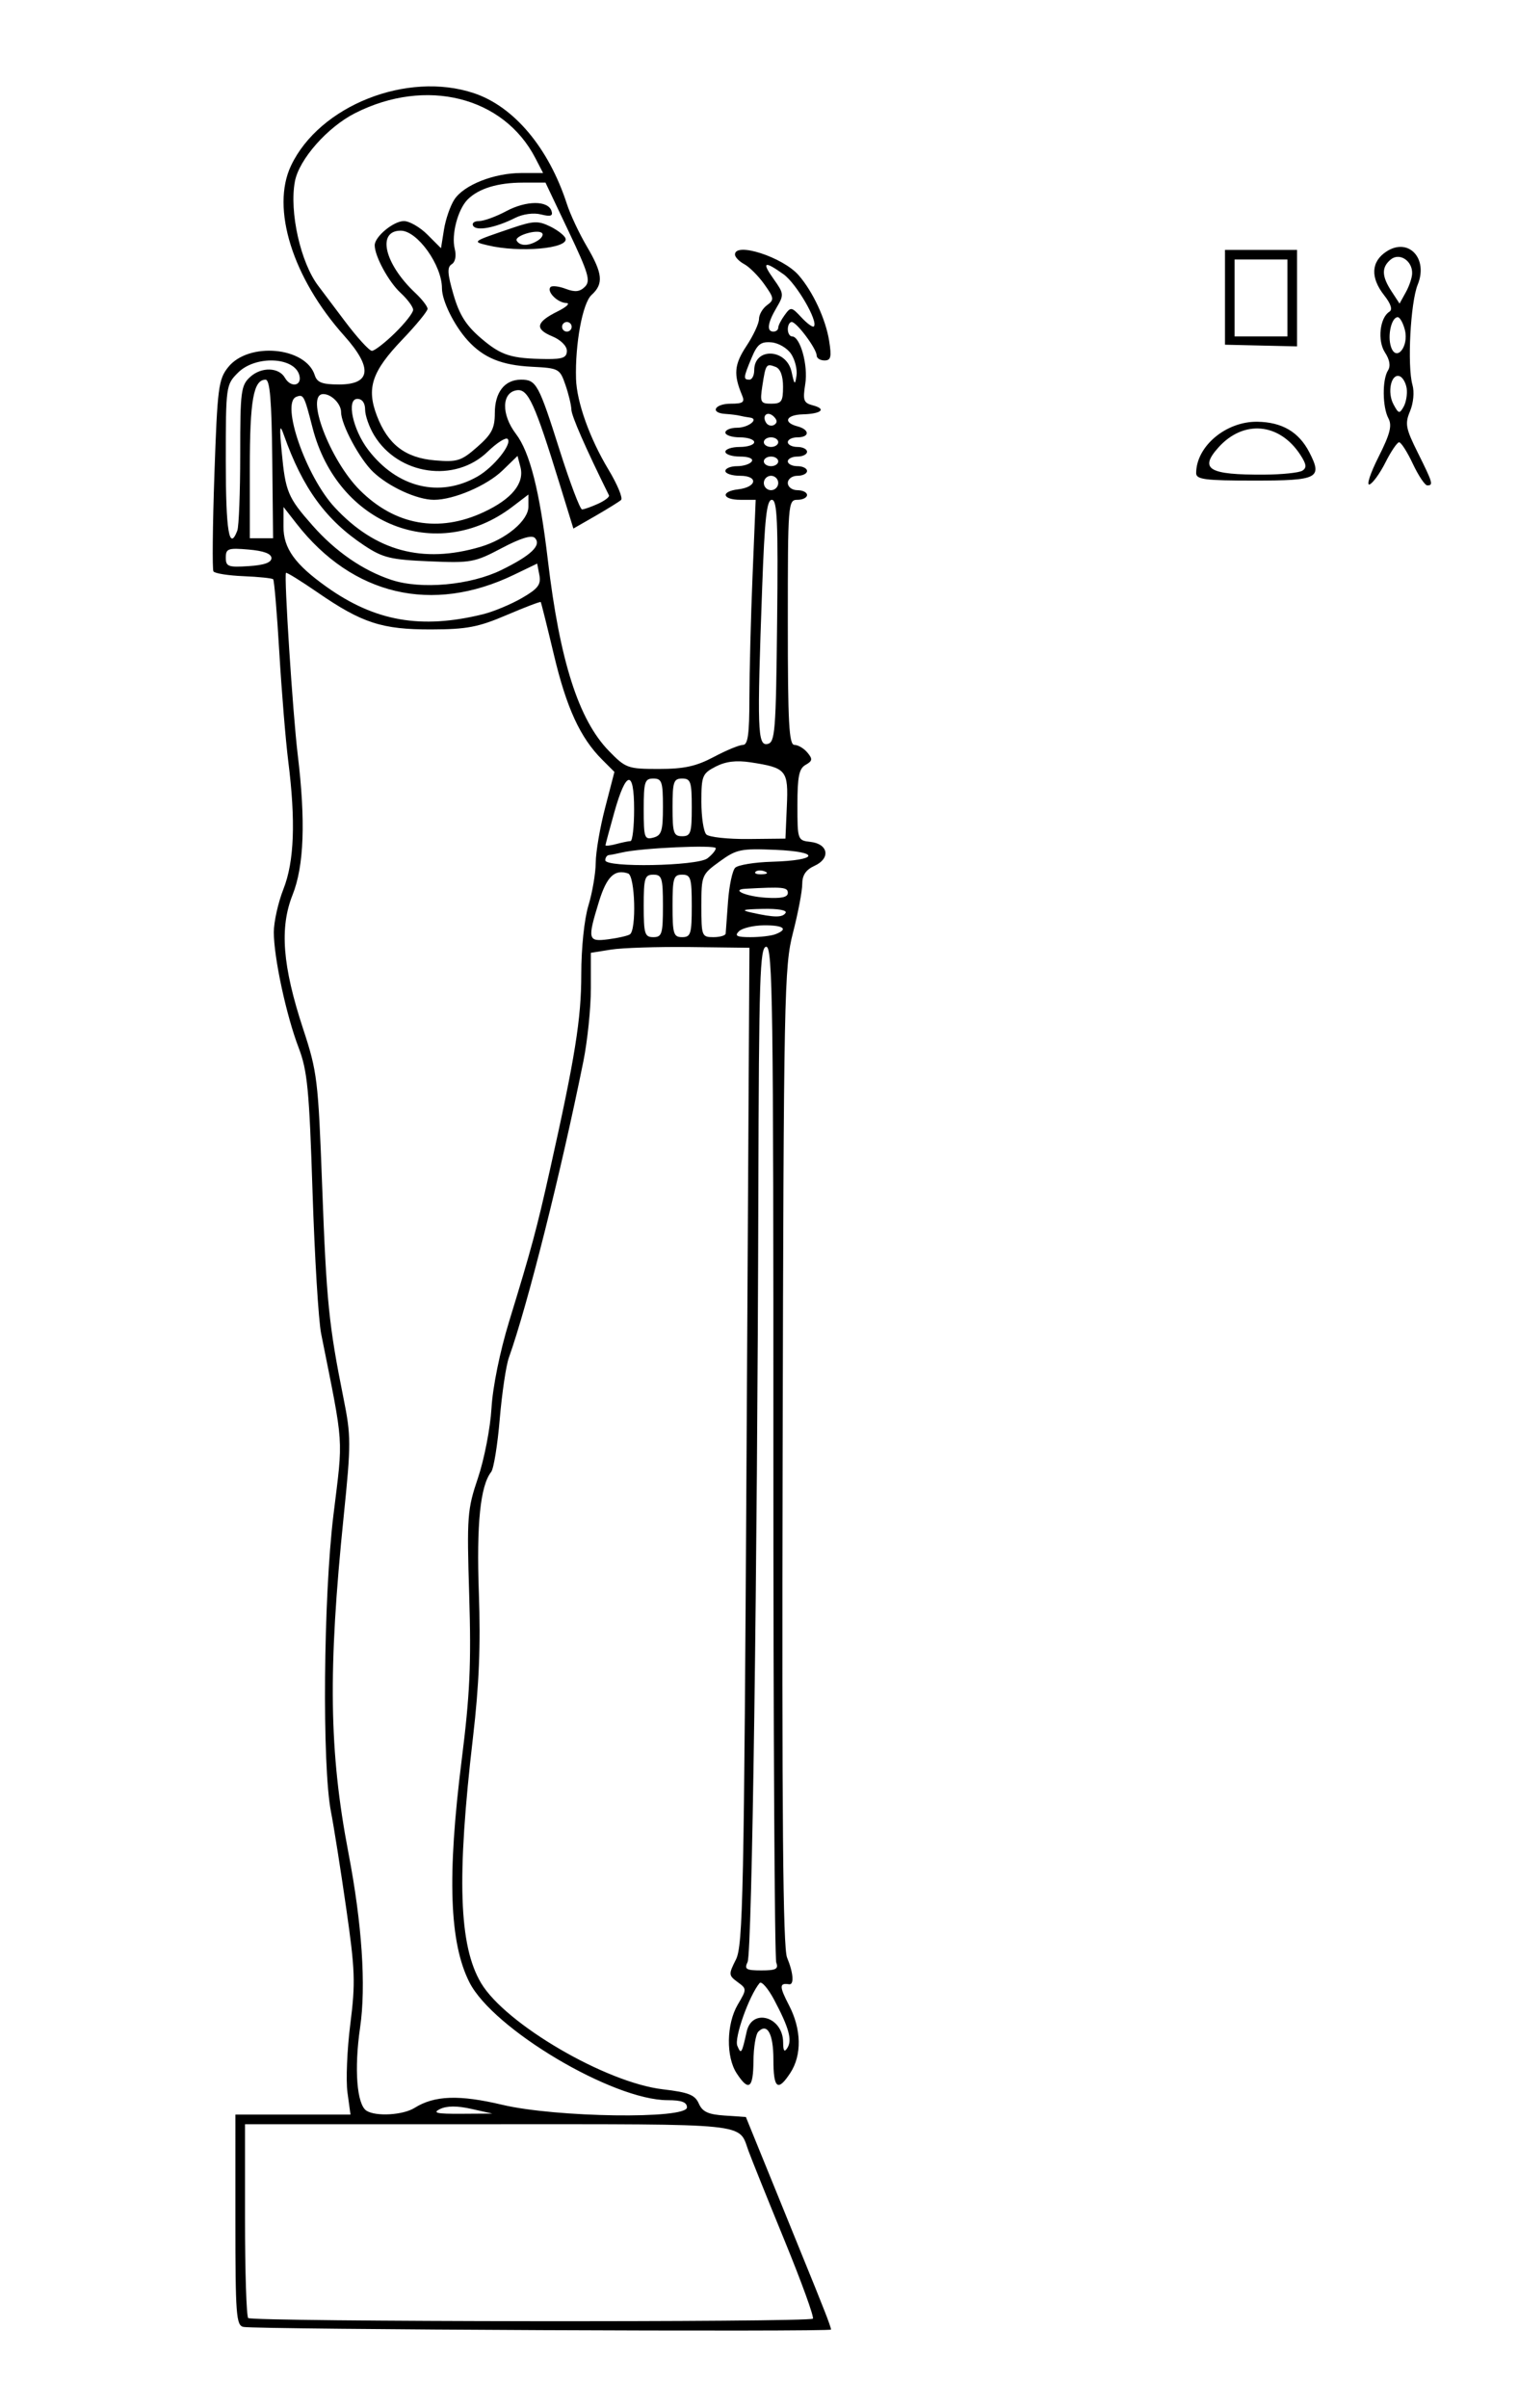 <svg xmlns="http://www.w3.org/2000/svg" viewBox="0 0 316 501" version="1.0"><path d="M50.683 484.18c-1.516-.29-1.683-2.5-1.683-22.25V440h23.962l-.63-4.6c-.347-2.52-.08-8.94.593-14.25 1.092-8.62.999-11.2-.865-24.15-1.148-7.98-2.57-16.98-3.16-20-1.872-9.61-1.579-44.68.516-61.81 2.033-16.62 2.234-13.67-2.566-37.69-.55-2.75-1.355-16.02-1.79-29.5-.687-21.28-1.068-25.22-2.895-30C59.587 211.26 57 199.23 57 193.97c0-2.14.9-6.18 2-8.97 2.259-5.73 2.576-14.1 1.007-26.59-.546-4.35-1.385-14.56-1.864-22.69s-1.054-14.96-1.279-15.19c-.225-.22-3.008-.51-6.185-.64-3.176-.13-5.987-.58-6.247-1s-.169-9.54.202-20.255c.622-17.967.845-19.703 2.855-22.223 4.251-5.331 16.163-4.234 18.034 1.661.484 1.524 1.546 1.927 5.076 1.927 6.66 0 7.02-3.466 1.055-10.136C60.914 57.856 56.372 43.34 60.58 34.472c5.927-12.49 24.142-19.715 38.052-15.094 8.348 2.771 15.598 11.406 19.378 23.071.7 2.172 2.56 6.129 4.13 8.794 3.34 5.662 3.55 7.82 1 10.134-1.87 1.685-3.44 10.205-3.23 17.452.15 4.844 2.83 12.356 6.73 18.841 1.88 3.12 3.07 5.98 2.64 6.37-.43.38-2.84 1.87-5.35 3.32l-4.57 2.62-2.85-9.24c-5.19-16.841-6.58-19.873-8.92-19.539-3.18.454-3.27 5.036-.19 9.084 2.9 3.802 4.94 11.865 6.64 26.215 2.48 21 6.41 33.28 12.71 39.75 3.51 3.6 3.92 3.75 10.4 3.75 5.27 0 7.77-.55 11.45-2.5 2.58-1.38 5.31-2.5 6.05-2.5 1.04 0 1.35-2.23 1.35-9.75.01-5.36.3-16.84.66-25.5l.65-15.75h-3.15c-3.84 0-4.22-1.74-.49-2.18 3.9-.46 4.24-2.82.41-2.82-1.69 0-3.08-.45-3.08-1s1.1-1 2.44-1 2.72-.45 3.06-1c.36-.583-.66-1-2.44-1-1.68 0-3.06-.45-3.06-1s1.35-1 3-1 3-.45 3-1-1.35-1-3-1-3-.45-3-1 1.1-1 2.44-1c2.39 0 4.71-1.879 2.62-2.125-.58-.069-1.51-.237-2.06-.375s-1.9-.306-3-.375c-3.27-.204-2.27-2.125 1.11-2.125 2.57 0 2.98-.301 2.37-1.75-1.82-4.329-1.64-6.413.9-10.248 1.44-2.177 2.62-4.707 2.62-5.62 0-.914.75-2.21 1.67-2.881 1.53-1.124 1.49-1.469-.57-4.363-1.23-1.728-3.11-3.607-4.17-4.175S153 53.495 153 52.965c0-2.687 9.96.544 13.24 4.292 2.98 3.42 5.63 9.107 6.36 13.651.54 3.381.37 4.092-.97 4.092-.9 0-1.63-.468-1.63-1.04 0-1.385-4.16-6.96-5.19-6.96-.44 0-.81.675-.81 1.5s.4 1.5.88 1.5c1.7 0 3.38 6.002 2.75 9.896-.54 3.412-.35 3.943 1.58 4.449 2.91.76 1.78 1.761-2.11 1.871-3.47.099-4.17 1.69-1.1 2.494 2.59.678 2.59 2.29 0 2.29-1.1 0-2 .45-2 1s.9 1 2 1 2 .45 2 1-.9 1-2 1-2 .45-2 1 .9 1 2 1 2 .45 2 1-.9 1-2 1c-1.11 0-2 .667-2 1.5 0 .83.89 1.5 2 1.5 1.1 0 2 .45 2 1s-.9 1-2 1c-1.95 0-2 .67-2 25.5 0 20.99.24 25.5 1.38 25.5.76 0 1.97.72 2.7 1.6 1.12 1.34 1.06 1.74-.38 2.55-1.36.76-1.7 2.42-1.7 8.33 0 7.31.03 7.39 2.74 7.7 3.7.43 4.2 3.43.83 4.97-1.82.83-2.57 1.95-2.57 3.82 0 1.46-.87 6-1.92 10.09-1.83 7.07-1.94 12.44-2.16 108.94-.17 74.97.07 102.24.92 104.32 1.33 3.21 1.51 5.74.41 5.56-2.04-.32-2.04.45-.01 4.36 2.61 5 2.71 10.38.28 14.09-2.61 3.99-3.52 3.27-3.52-2.77 0-5.37-1.26-7.7-3.14-5.82-.54.54-.99 3.29-1.01 6.12-.05 5.72-.98 6.4-3.49 2.56-2.26-3.44-2.15-10.27.22-14.31 1.9-3.22 1.9-3.28-.05-4.7-1.87-1.38-1.88-1.61-.33-4.68 1.47-2.9 1.69-13.72 2.22-106.87l.59-103.65-12.32-.15c-6.77-.08-14.19.16-16.5.53l-4.19.67v7.41c0 4.08-.7 10.88-1.55 15.12-4.67 23.13-11.62 50.78-15.52 61.71-.59 1.65-1.44 7.4-1.9 12.77-.45 5.37-1.25 10.32-1.78 11-2.271 2.91-3.075 10.81-2.566 25.23.386 10.87.047 19.13-1.223 30-3.412 29.21-2.944 43.37 1.689 51.14 5.09 8.52 25.98 20.72 37.85 22.1 5.34.63 6.67 1.15 7.47 2.96.75 1.72 1.95 2.27 5.38 2.5l4.42.3 6.92 17c3.81 9.35 7.19 17.68 7.52 18.5.32.82 1.19 3.02 1.94 4.87.74 1.86 1.35 3.59 1.35 3.86 0 .52-119.54-.02-122.32-.55zm118.53-1.72c.3-.3-2.35-7.61-5.89-16.25s-6.93-17.06-7.53-18.71c-2.1-5.81.95-5.5-53.91-5.5h-50.88v19.83c0 10.91.3 20.14.667 20.5.791.79 116.75.92 117.54.13zm-82.925-43.85c4.151-2.6 9.303-2.78 18.275-.65 11.14 2.64 38.44 3.03 38.44.54 0-1.08-1.11-1.5-4.02-1.5-11.43 0-36.34-14.81-41.263-24.52-4.17-8.23-4.654-22.11-1.613-46.27 1.71-13.57 2.004-19.99 1.569-34.21-.506-16.53-.405-17.89 1.83-24.5 1.297-3.85 2.567-10.38 2.807-14.5.26-4.44 1.76-11.78 3.66-18 4.66-15.19 5.75-19.24 8.49-31.5 5.25-23.44 6.54-31.5 6.54-40.75 0-5.49.62-11.48 1.49-14.34.82-2.7 1.5-6.71 1.52-8.91.01-2.2.89-7.35 1.96-11.44l1.93-7.44-2.54-2.54c-4.57-4.56-7.42-10.75-10.04-21.76-1.42-5.95-2.66-10.93-2.76-11.05-.11-.13-3.31 1.09-7.13 2.72-5.878 2.51-8.255 2.96-15.66 2.98-10.233.03-14.422-1.33-23.638-7.68-3.502-2.41-6.473-4.25-6.602-4.09-.44.56 1.413 29.29 2.439 37.8 1.669 13.84 1.325 23.19-1.072 29.21-2.722 6.84-2.096 14.81 2.188 27.84 2.964 9.01 3.149 10.55 3.982 32.95.885 23.8 1.387 28.77 4.433 43.93 1.584 7.87 1.587 9.46.048 24.5-3.29 32.11-3.054 49.07.972 70.07 2.839 14.81 3.704 27.72 2.437 36.38-1.26 8.62-.687 16.04 1.34 17.32 1.951 1.24 7.598.91 9.988-.59zm11.819.2c-2.934-.66-5.096-.65-6.5.03-1.653.81-.712 1.02 4.396.99l6.5-.04-4.396-.98zm57.326-16.06c1.1-5 7.55-3.13 7.59 2.2.01 1.83.26 2.16.88 1.18 1.04-1.64.35-4.17-2.74-10-1.28-2.4-2.65-3.98-3.04-3.5-2.19 2.64-5.31 11.41-4.64 13.04.78 1.9.94 1.66 1.95-2.92zm6.16-14.38c-.34-.89-.61-48.82-.6-106.5.02-92.83-.15-104.87-1.48-104.87-1.32 0-1.53 6.29-1.65 51.25-.2 79.18-1.31 158.06-2.24 160-.72 1.5-.31 1.75 2.88 1.75 3.02 0 3.6-.3 3.09-1.63zm-30.48-213.94c1.41-.87 1.1-12.19-.36-12.68-2.81-.95-4.46.64-6.07 5.86-2.43 7.91-2.31 8.38 1.93 7.84 1.98-.26 4.01-.71 4.5-1.02zm6.89-5.93c0-5.83-.21-6.5-2-6.5s-2 .67-2 6.5.21 6.5 2 6.5 2-.67 2-6.5zm6 0c0-5.83-.21-6.5-2-6.5s-2 .67-2 6.5.21 6.5 2 6.5 2-.67 2-6.5zm7.06 5.75c.04-.41.26-3.42.49-6.69.24-3.27.91-6.42 1.49-7s4.03-1.15 7.65-1.25c9.72-.29 10.24-2.07.73-2.48-7.22-.3-8.11-.12-11.62 2.43-3.73 2.7-3.8 2.88-3.8 9.25 0 6.26.09 6.49 2.5 6.49 1.38 0 2.53-.34 2.56-.75zm10.36.14c2.78-1.06 1.7-1.89-2.41-1.85-2.19.02-4.53.58-5.2 1.25-.95.95-.43 1.21 2.41 1.21 1.99 0 4.33-.27 5.2-.61zm2.12-4.45c.33-.55-1.66-.89-4.73-.82-4.26.09-4.72.25-2.31.78 4.69 1.04 6.41 1.05 7.04.04zm.46-4.15c0-1.19-1.05-1.29-8.81-.86-3.17.17.06 1.6 4.22 1.86 3.23.2 4.59-.09 4.59-1zm-4.81-4.47c-.72-.29-1.59-.26-1.92.08-.33.33.26.56 1.31.52 1.17-.05 1.41-.28.61-.6zm-11.94-2.71c.96-.73 1.75-1.68 1.75-2.11 0-.76-15.5-.06-19.5.88-1.1.26-2.34.5-2.75.54-.41.05-.75.53-.75 1.08 0 1.57 19.13 1.21 21.25-.39zm-16-3.6c.41 0 .75-2.97.75-6.59 0-8.41-1.67-8.15-4.13.63-.99 3.55-1.82 6.61-1.83 6.82-.02.2.97.09 2.21-.24s2.59-.61 3-.62zm6.75-7.13c0-5.21-.23-5.88-2-5.88-1.79 0-2 .67-2 6.41 0 5.91.15 6.36 2 5.88 1.71-.45 2-1.36 2-6.41zm25.79-.07c.34-7.56-.06-8.04-7.56-9.19-2.98-.45-5.17-.18-7.25.89-2.78 1.44-2.98 1.92-2.98 7.32 0 3.17.46 6.23 1.03 6.8.56.56 4.5.99 8.75.95l7.72-.08.29-6.69zm-19.79.19c0-5.33-.22-6-2-6s-2 .67-2 6 .22 6 2 6 2-.67 2-6zm17.77-38.76c.22-20.74.02-25.24-1.1-25.24-1.07 0-1.49 3.84-2.01 18.16-1.08 29.69-.97 33.05 1.09 32.65 1.6-.31 1.77-2.46 2.02-25.57zm-61.27-1.42c2.2-.54 5.85-2.06 8.12-3.37 3.38-1.95 4.03-2.81 3.66-4.78l-.46-2.4-4.84 2.33c-16.995 8.2-33.578 4.31-45.225-10.6l-2.733-3.5-.011 4.11c-.012 4.49 2.392 7.83 8.989 12.52 10.091 7.17 19.656 8.84 32.5 5.69zm3.86-9.21c6.2-3.03 8.46-5.19 6.96-6.69-.65-.65-2.99.07-6.9 2.14-5.619 2.97-6.386 3.11-15.055 2.74-8.04-.34-9.659-.73-13.5-3.27-8.02-5.3-12.88-11.97-16.781-23.03-.859-2.435-.943-1.776-.447 3.5.784 8.35 1.274 9.52 6.419 15.34 4.807 5.45 10.511 9.37 16.444 11.33 6.157 2.03 16.391 1.11 22.86-2.06zm-47.86-2.48c0-.91-1.592-1.51-4.75-1.78-4.278-.37-4.75-.2-4.75 1.68 0 1.86.505 2.05 4.75 1.77 3.209-.2 4.75-.74 4.75-1.67zm43.5-2.34c5.37-1.59 10-5.47 10-8.39v-2.5l-3.32 2.53c-15.694 11.97-36.435 3.78-41.625-16.436-1.731-6.744-1.867-7.003-3.371-6.426-3.304 1.268 1.996 16.547 7.976 22.992 8.457 9.12 18.291 11.79 30.34 8.23zm-50.607-3.37c.334-.87.607-8 .607-15.847 0-13.237.152-14.4 2.108-16.168 2.318-2.095 5.942-1.997 7.192.193 1.219 2.138 3.601 1.738 3.014-.506-1.005-3.841-9.126-4.189-12.769-.547-2.514 2.515-2.545 2.74-2.545 18.5 0 14.475.713 18.755 2.393 14.375zm7.279-14.914c-.127-12.175-.49-16.495-1.387-16.5-2.526-.013-3.285 4.247-3.285 18.428V112h4.843l-.171-16.494zm43.998 11.064c5.88-2.73 8.55-6.02 7.66-9.409l-.6-2.294-3.12 3.024C101.353 101.05 94.465 104 90.345 104c-3.511 0-9.424-2.71-12.672-5.803-2.821-2.688-6.67-9.868-6.67-12.442 0-1.72-2.006-3.755-3.7-3.755-3.854 0 1.384 13.782 7.593 19.98 7.346 7.33 16.424 8.95 25.777 4.59zm23.81-1.74c1.41-.65 2.44-1.43 2.29-1.75-4.93-9.967-7.78-16.483-7.83-17.852-.03-.95-.59-3.279-1.25-5.175-1.15-3.338-1.37-3.456-6.97-3.738-6.31-.318-10.07-1.858-13.353-5.47-2.827-3.108-5.367-8.24-5.367-10.845 0-4.834-5.128-12-8.588-12-5.019 0-3.406 6.899 3.026 12.941 1.409 1.324 2.562 2.817 2.562 3.317 0 .501-2.362 3.381-5.25 6.4-6.348 6.639-7.501 10.086-5.301 15.847 2.285 5.984 5.929 8.779 12.112 9.292 4.631.384 5.466.118 8.778-2.79 3.021-2.648 3.661-3.888 3.661-7.039 0-4.348 2.05-6.968 5.45-6.968 3.19 0 3.67.87 8.07 14.75 2.14 6.74 4.23 12.25 4.64 12.25s1.9-.53 3.32-1.17zm-25.085-5.679c3.375-1.922 7.285-6.802 6.275-7.816-.39-.384-2.25.808-4.15 2.648-6.785 6.577-18.579 4.887-23.619-3.378-1.042-1.708-1.895-4.117-1.897-5.355-.003-1.401-.612-2.25-1.615-2.25-2.319 0-.964 6.379 2.25 10.593 6.022 7.897 14.867 10.057 22.756 5.558zm62.605 1.349c0-.825-.68-1.5-1.5-1.5s-1.5.675-1.5 1.5c0 .82.68 1.5 1.5 1.5s1.5-.68 1.5-1.5zm0-4.5c0-.55-.68-1-1.5-1s-1.5.45-1.5 1 .68 1 1.5 1 1.5-.45 1.5-1zm0-4c0-.55-.68-1-1.5-1s-1.5.45-1.5 1 .68 1 1.5 1 1.5-.45 1.5-1zm-.9-5.296c-1.28-1.284-2.58-.292-1.63 1.246.37.595 1.13.799 1.69.453.68-.422.66-.981-.06-1.699zm1.9-6.235c0-2.261-.56-3.745-1.54-4.124-1.96-.751-2.06-.612-2.76 3.905-.53 3.466-.39 3.75 1.86 3.75 2.13 0 2.44-.456 2.44-3.531zm1.7-6.798c-.8-1.225-2.64-2.313-4.13-2.436-2.2-.182-2.94.395-4.12 3.24-1.72 4.106-1.76 4.525-.45 4.525.55 0 1-.878 1-1.95 0-4.826 6.72-4.54 7.78.33.58 2.719.72 2.823 1.02.812.2-1.269-.3-3.304-1.1-4.521zm-46.7-.677c0-1.008-1.29-2.285-3.04-3.01-3.7-1.533-3.4-2.946 1.11-5.186 1.89-.936 2.7-1.724 1.8-1.75-1.84-.054-4.16-2.422-3.26-3.326.33-.327 1.75-.155 3.17.383 1.91.729 2.93.618 3.98-.437 1.22-1.218.75-2.813-3.4-11.541L113.553 38h-4.71c-5.2 0-9.203 1.22-11.484 3.502-2.054 2.053-3.438 7.323-2.698 10.271.369 1.472.119 2.747-.63 3.21-.976.603-.896 1.96.372 6.32 1.223 4.209 2.609 6.405 5.72 9.07 4.22 3.608 6.25 4.253 13.63 4.329 3.4.036 4.25-.306 4.25-1.708zm-16.5-21.955c-3.237-.782-3.303-.735 5.08-3.585 4.43-1.506 5.44-1.55 7.93-.34 1.56.762 3.01 1.889 3.21 2.503.68 2.116-9.61 3.019-16.22 1.422zm10.47-1c.81-.512 1.2-1.202.87-1.533-.93-.926-5.9.585-5.27 1.601.7 1.144 2.53 1.116 4.4-.068zm-13.468-3.035c-.341-.552.201-1.004 1.204-1.004 1.004 0 3.554-.925 5.664-2.057 4.17-2.237 8.71-2.262 9.43-.052.35 1.054-.18 1.231-2.18.729-1.55-.39-3.76-.094-5.38.718-4.06 2.047-8.034 2.804-8.738 1.666zM82.211 69.297c2.086-2.037 3.792-4.208 3.792-4.826 0-.617-1.183-2.213-2.629-3.547-2.478-2.285-5.371-7.613-5.371-9.892 0-1.791 3.913-5.032 6.077-5.032 1.142 0 3.347 1.271 4.9 2.823l2.824 2.824.622-3.894c.343-2.142 1.315-4.949 2.16-6.239C96.575 38.478 102.853 36 108.553 36h4.5l-1.6-3.089c-6.62-12.813-22.777-16.846-37.529-9.371-5.768 2.923-11.672 9.618-12.535 14.214-1.189 6.342 1.186 16.925 4.88 21.746.422.55 2.878 3.812 5.458 7.25 2.581 3.438 5.142 6.25 5.692 6.25s2.706-1.666 4.792-3.703zM119.003 68c0-.55-.45-1-1-1s-1 .45-1 1 .45 1 1 1 1-.45 1-1zm43 .191c0-.445.6-1.63 1.34-2.635 1.27-1.745 1.43-1.724 3.48.486 1.19 1.272 2.35 2.119 2.59 1.883.99-.992-3.63-8.948-6.31-10.855-4.04-2.879-4.61-2.589-2.02 1.043 2.11 2.965 2.14 3.247.57 5.905-1.88 3.172-2.11 4.982-.65 4.982.55 0 1-.364 1-.809zm124.96 26.895c2.41-4.783 2.86-6.546 2.06-8.04-1.25-2.35-1.31-8.042-.09-9.964.58-.918.36-2.237-.63-3.743-1.6-2.448-1.08-7.24.93-8.481.69-.428.31-1.625-1.08-3.395-2.92-3.706-2.75-7.023.45-9.121 4.58-2.998 8.75 1.411 6.52 6.883-1.51 3.693-2.2 16.94-1.1 20.838.43 1.48.21 3.803-.5 5.5-1.09 2.611-.91 3.571 1.63 8.658 3.12 6.269 3.27 6.779 1.96 6.779-.49 0-1.84-2.025-3.01-4.5-1.16-2.475-2.45-4.487-2.86-4.472-.4.015-1.69 1.905-2.84 4.201-1.16 2.295-2.65 4.351-3.32 4.581-.67.22.18-2.355 1.88-5.724zm5.86-14.286c-.18-1.179-.84-2.316-1.49-2.527-1.75-.577-2.6 3.349-1.26 5.849 1.06 1.982 1.26 2.032 2.12.509.52-.929.8-2.653.63-3.831zm-.37-12.144c-.37-1.461-1.04-2.656-1.49-2.656-1.29 0-2.17 3.773-1.42 6.112 1.05 3.324 3.79.07 2.91-3.456zm1.51-11.784c.06-2.632-2.65-4.375-4.46-2.872-1.94 1.613-1.9 3.466.17 6.619l1.67 2.549 1.29-2.334c.72-1.284 1.32-3.066 1.33-3.962zm-44.96 41.578c0-5.578 6.21-10.794 12.74-10.695 5.14.078 8.63 2.122 10.81 6.345 2.8 5.418 1.86 5.9-11.52 5.9-10.2 0-12.03-.236-12.03-1.55zm22.09-.503c.97-.604.88-1.346-.43-3.348-4.34-6.626-11.79-7.293-17-1.521-4.09 4.541-2.07 5.748 9.5 5.683 3.67-.021 7.23-.387 7.93-.814zm-16.09-36.083V52h15v20.076l-7.5-.174-7.5-.174v-9.864zm13 .136v-8h-11v16h11v-8z"/></svg>